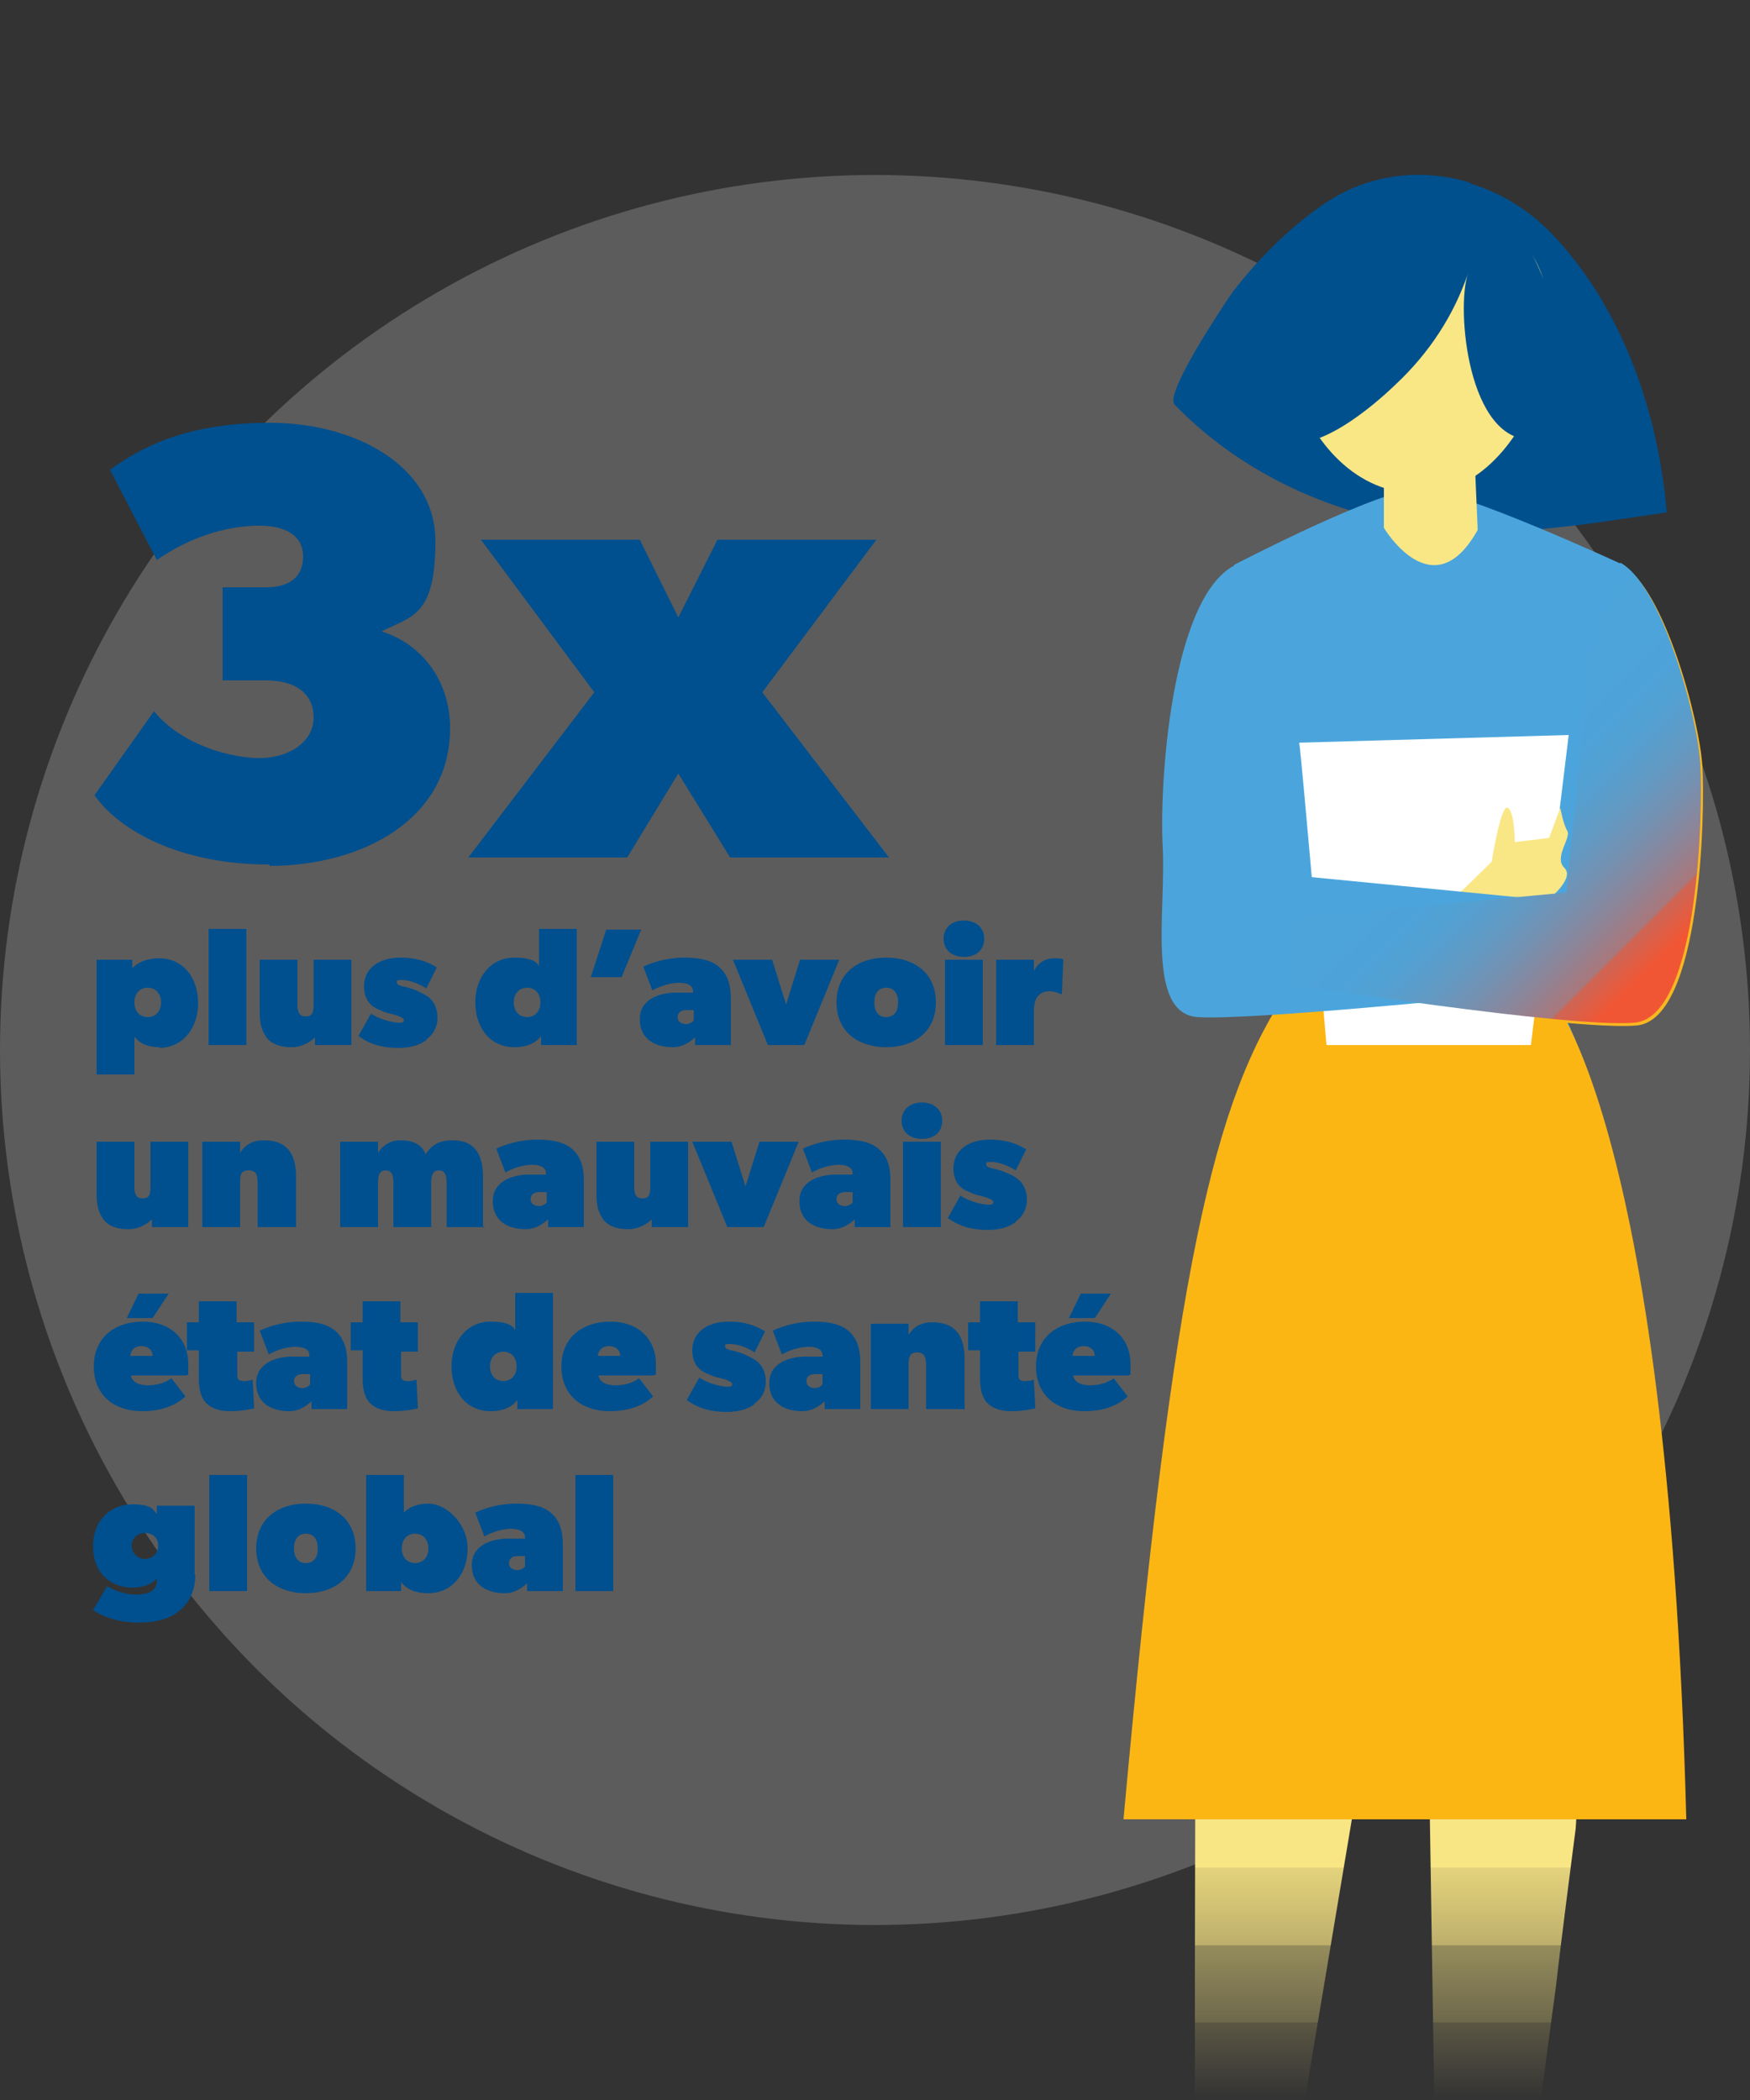 <?xml version="1.0" encoding="UTF-8"?>
<svg id="Layer_1" xmlns="http://www.w3.org/2000/svg" version="1.1" xmlns:xlink="http://www.w3.org/1999/xlink" viewBox="0 0 250 300">
  <rect x="0" y="0" width="250" height="300" fill="#333333" stroke="none"/>
  <!-- Generator: Adobe Illustrator 29.0.1, SVG Export Plug-In . SVG Version: 2.1.0 Build 192)  -->
  <defs>
    <style>
      .st0 {
        fill: #00508e;
      }

      .st1 {
        fill: #00508f;
      }

      .st2, .st3 {
        fill: #fff;
      }

      .st4 {
        fill: url(#linear-gradient1);
      }

      .st5 {
        fill: #f9e785;
      }

      .st6 {
        fill: #4ba5dc;
      }

      .st7 {
        fill: #f9b720;
      }

      .st8 {
        fill: #fcb614;
      }

      .st3 {
        isolation: isolate;
        opacity: .2;
      }

      .st9 {
        fill: url(#linear-gradient);
      }
    </style>
    <linearGradient id="linear-gradient" x1="200.1" y1="300" x2="200.1" y2="189.4" gradientUnits="userSpaceOnUse">
      <stop offset="0" stop-color="#f8e584" stop-opacity="0"/>
      <stop offset="0" stop-color="#f8e584" stop-opacity="0"/>
      <stop offset="0" stop-color="#f8e584" stop-opacity="0"/>
      <stop offset=".1" stop-color="#f8e584" stop-opacity=".2"/>
      <stop offset=".1" stop-color="#f8e584" stop-opacity=".3"/>
      <stop offset=".2" stop-color="#f8e584" stop-opacity=".5"/>
      <stop offset=".2" stop-color="#f8e584" stop-opacity=".7"/>
      <stop offset=".3" stop-color="#f8e584" stop-opacity=".9"/>
      <stop offset=".3" stop-color="#f8e584"/>
    </linearGradient>
    <linearGradient id="linear-gradient1" x1="204.6" y1="417.1" x2="239.3" y2="451.8" gradientTransform="translate(0 -310)" gradientUnits="userSpaceOnUse">
      <stop offset="0" stop-color="#4ba5dc"/>
      <stop offset=".3" stop-color="#4da3d9"/>
      <stop offset=".4" stop-color="#54a0d1"/>
      <stop offset=".5" stop-color="#619ac4"/>
      <stop offset=".6" stop-color="#7491b1"/>
      <stop offset=".7" stop-color="#8c8599"/>
      <stop offset=".8" stop-color="#aa777a"/>
      <stop offset=".8" stop-color="#cc6657"/>
      <stop offset=".9" stop-color="#f05634"/>
    </linearGradient>
  </defs>
  <circle class="st3" cx="125" cy="150" r="125"/>
  <g>
    <path class="st9" d="M203.3,198.6l1.6,101.4h15.2c1.1-8.3,2-14.8,2.2-16.4.6-5.5,2.8-22.4,2.8-22.4l4.5-70.6h0l-25.8,4.4-32.9-5.6-.2,91.3v19.3h15.7l17-101.4h0Z"/>
    <path class="st0" d="M210,26.1c-6.8-2.1-14.3-1.3-20.5,2.8-5.1,3.4-9.6,7.9-13.4,12.8-1.1,1.6-9.8,14.5-8.3,16.1,9.3,9.6,21.7,15.3,34.5,17.3,11.8,2.1,24-.2,35.8-1.9-1.2-14.5-6.5-29.5-16.5-39.9-3.3-3.4-7.3-5.8-11.6-7.1h0Z"/>
    <path class="st6" d="M180.5,114l4.1,27.1c-10.8,15.8-16.5,39.7-23.7,118.7h78.5c-2.7-102-18.2-118.6-18.2-118.6l6.3-27.6c5.6-5.3,6-13.7,6-17.6s-1.6-15.3-1.6-15.3c0,0-23.5-10.9-29.1-10.9s-26.5,10.9-26.5,10.9l-2.3,15.1c-1.9,10.9,6.5,18.1,6.5,18.1h0Z"/>
    <path class="st7" d="M231.8,80.8c5.9,3.2,11,22,11.4,28.7.4,6.7-.2,36.2-9.4,37-9.3.8-49.2-5.5-49.2-5.5l.8-9.5,38.7-3.6,3-32.4,4.6-14.6h0Z"/>
    <path class="st5" d="M197.7,61.7v13.7s7,11.8,13.4.3l-.6-14h-12.8Z"/>
    <path class="st5" d="M198.4,29.8c-15,1.5-17.4,14.8-13.7,25.2,2.7,7.9,8.8,15.7,18.4,15.5s15.4-10.3,17.1-16.5c2.8-9.9,2.2-26.7-21.8-24.3h0Z"/>
    <path class="st0" d="M215.9,32.4c-1-.5-2.2-3.4-3.3-3.5-.3-.7-.7,1.4-1.6,1-4.6-2.2-15.4-1.9-20.2,0s-10.3,9.8-11.5,14.4c-1.3,4.9,0,10,1.3,14.9.4,1.4.8,3,2.2,3.6,5,2.5,13.6-5,16.6-7.9,4.8-4.5,8.3-9.9,10.3-15.8-1.7,5,0,24,9.2,23.7.9,0,1.5-.9,2-1.7,1.5-2.9,3-6,3.1-9.2s-5-18.2-8.2-19.5h0Z"/>
    <path class="st8" d="M184.2,141.1c-10.8,15.8-16.5,39.7-23.7,118.8h80.4c-2.7-102-20.1-118.6-20.1-118.6l-36.6-.2h0Z"/>
    <path class="st2" d="M185.6,106.1c.3,1.5,3.9,43.2,3.9,43.2h29.2l5.4-44.3-38.6,1.1h0Z"/>
    <path class="st5" d="M208.6,127.3s3.6,7.8,3.8,7.3c.2-.5,8.8-6.1,8.8-6.1,0,0,3.8-3,2.3-4.5-1.6-1.5,1-4.3.4-5.3s-1-3.3-1-3.3l-1.6,4.3-4.9.6s0-4.3-1-4.9-2.3,7.7-2.3,7.7l-4.3,4.2h-.2Z"/>
    <path class="st6" d="M176.3,80.8c-9,4.8-10.7,31.2-10.2,40.2.5,9.1-2.4,23.8,5,24.3,7.6.5,42.8-3.1,42.8-3.1l7.3-13.6-33.9-3.3-11-44.5Z"/>
    <path class="st4" d="M231.5,80.4c5.9,3.2,11,22,11.4,28.7.4,6.7-.2,36.2-9.4,37-9.3.8-49.2-5.5-49.2-5.5l.8-9.5,38.7-3.6,3-32.4,4.6-14.6h0Z"/>
  </g>
  <g>
    <path class="st1" d="M38.4,123.5c-12.9,0-21.5-5-24.9-9.9l8.5-12c4,4.9,11.1,6.7,15.1,6.7s7.7-2.2,7.7-5.8-2.8-5.3-6.8-5.3h-6.2v-13.3h6.2c3.1,0,5.3-1.3,5.3-4.4s-2.7-4.4-6.2-4.4-8.9.9-14.7,4.9l-6.7-12.9c4.4-3.1,10.7-6.7,22.9-6.7s23.6,6.2,23.6,16.9-3.3,10.7-7.7,12.9c5.8,1.8,9.8,7.1,9.8,13.8,0,13.3-12.9,19.7-25.8,19.7h0v-.2Z"/>
    <path class="st1" d="M127,122.5h-22.7l-7.4-12-7.3,12h-22.7l18-23.6-16.2-21.8h22.7l5.5,11.1,5.6-11.1h22.7l-16.3,21.8s18.1,23.6,18.1,23.6Z"/>
  </g>
  <g>
    <path class="st1" d="M22.8,149.6c-2.2,0-3.1-.9-3.6-1.5v5.4h-5.4v-16.4h5.1v1.2c.7-.7,1.9-1.4,3.8-1.4,3.5,0,5.6,2.8,5.6,6.4s-2.2,6.4-5.6,6.4h.1ZM21.1,141.1c-1,0-1.9.7-1.9,2.1s.9,2.1,1.9,2.1,1.9-.7,1.9-2.1-.9-2.1-1.9-2.1Z"/>
    <path class="st1" d="M35.2,149.3h-5.4v-16.6h5.4v16.6Z"/>
    <path class="st1" d="M50.2,149.3h-5.2v-1.1c-.4.4-1.6,1.4-3.4,1.4s-3-.6-3.6-1.5-.9-1.8-.9-3.6v-7.4h5.4v6.5c0,1.2.4,1.6,1.2,1.6s1.1-.4,1.1-1.6v-6.5h5.4v12.2h0Z"/>
    <path class="st1" d="M60.9,148.6c-1,.7-2.2,1.1-4,1.1s-3.8-.3-5.7-1.7l1.8-3.2c1.7,1.1,3.6,1.3,4,1.3s.7,0,.7-.4-1.5-.8-2-.9c-.5-.1-1-.3-1.4-.5-.5-.2-2.3-.8-2.3-3.4s2.2-4.1,5.2-4.1,4.5,1,5.2,1.4l-1.5,3c-1.2-.8-2.6-1.2-3.5-1.2s-.7.1-.7.4.6.5,1.3.6c.7.2,1.1.3,1.7.6s1.3.6,1.8,1.1,1,1.4,1,2.7-.6,2.4-1.6,3.1h0Z"/>
    <path class="st1" d="M82.4,149.3h-5.1v-1.3c-.8,1.1-2.2,1.6-3.8,1.6-3.5,0-5.6-2.8-5.6-6.4s2.2-6.4,5.6-6.4,3.5,1.3,3.5,1.3v-5.4h5.4v16.6h0ZM75.3,141.1c-1,0-1.9.7-1.9,2.1s.9,2.1,1.9,2.1,1.9-.7,1.9-2.1-.9-2.1-1.9-2.1Z"/>
    <path class="st1" d="M91.6,132.8l-2.8,6.8h-4.4l2.2-6.8h5Z"/>
    <path class="st1" d="M104.4,149.3h-5.1v-1.1c-.7.6-1.7,1.4-3.2,1.4-2.3,0-4.7-1-4.7-4s3-3.7,4.8-3.8h2.8v-.2c0-.7-.6-1.2-2-1.2s-3,.6-3.8,1.1l-1.3-3.4c1.2-.6,3.4-1.3,5.9-1.3s4,.5,5,1.4,1.6,2.3,1.6,4.3v6.7h0ZM99.1,144.3h-1.1c-.6,0-1.2.3-1.2,1s.6,1,1.2,1,1-.4,1.1-.5v-1.5Z"/>
    <path class="st1" d="M119.9,137.1l-5,12.2h-5.2l-5-12.2h5.6l2,6.4,2-6.4h5.6Z"/>
    <path class="st1" d="M126.6,149.6c-4.1,0-7.1-2.3-7.1-6.4s3-6.4,7.1-6.4,7.1,2.3,7.1,6.4-3,6.4-7.1,6.4ZM126.6,141.1c-1.1,0-1.7.8-1.7,2.1s.6,2.1,1.7,2.1,1.7-.8,1.7-2.1-.6-2.1-1.7-2.1Z"/>
    <path class="st1" d="M137.7,136.7c-1.7,0-2.9-1-2.9-2.6s1.2-2.6,2.9-2.6,2.9,1,2.9,2.6-1.1,2.6-2.9,2.6ZM140.4,149.3h-5.4v-12.2h5.4v12.2Z"/>
    <path class="st1" d="M151.7,142h-.2c-.2-.1-.8-.4-1.6-.4s-1.3.3-1.7.8c-.3.4-.5,1.1-.5,2.1v4.8h-5.4v-12.2h5.4v1.6c.7-1.3,1.7-1.8,3-1.8s1.2.2,1.2.2l-.2,4.9h0Z"/>
    <path class="st1" d="M26.9,175.3h-5.2v-1.1c-.4.4-1.6,1.4-3.4,1.4s-3-.6-3.6-1.5-.9-1.8-.9-3.6v-7.4h5.4v6.5c0,1.2.4,1.6,1.2,1.6s1.1-.4,1.1-1.6v-6.5h5.4v12.2h0Z"/>
    <path class="st1" d="M42.2,175.3h-5.4v-6c0-1.2,0-2.1-1.3-2.1s-1.2.9-1.2,2.1v6h-5.4v-12.2h5.4v1.6c.6-1,1.6-1.8,3.4-1.8,3.6,0,4.6,2.3,4.6,5.3v7.2h0Z"/>
    <path class="st1" d="M69.2,175.3h-5.4v-6.2c0-1.2-.2-1.9-1.1-1.9s-1.1.7-1.1,1.9v6.2h-5.4v-6.2c0-1.2-.2-1.9-1.1-1.9s-1.1.7-1.1,1.9v6.2h-5.4v-12.2h5.4v1.6c.6-1,1.7-1.8,3.2-1.8s3,.4,3.6,2c.9-1.4,2-2,3.9-2,3,0,4.3,1.9,4.3,5.2v7.3h.2Z"/>
    <path class="st1" d="M83.4,175.3h-5.1v-1.1c-.7.6-1.7,1.4-3.2,1.4-2.3,0-4.7-1-4.7-4s3-3.7,4.8-3.8h2.8v-.2c0-.7-.6-1.2-2-1.2s-3,.6-3.8,1.1l-1.3-3.4c1.2-.6,3.4-1.3,5.9-1.3s4,.5,5,1.4,1.6,2.3,1.6,4.3v6.7h0ZM78.1,170.3h-1.1c-.6,0-1.2.3-1.2,1s.6,1,1.2,1,1-.4,1.1-.5v-1.5Z"/>
    <path class="st1" d="M98.3,175.3h-5.2v-1.1c-.4.4-1.6,1.4-3.4,1.4s-3-.6-3.6-1.5-.9-1.8-.9-3.6v-7.4h5.4v6.5c0,1.2.4,1.6,1.2,1.6s1.1-.4,1.1-1.6v-6.5h5.4v12.2h0Z"/>
    <path class="st1" d="M114.1,163.1l-5,12.2h-5.2l-5-12.2h5.6l2,6.4,2-6.4h5.6Z"/>
    <path class="st1" d="M127.2,175.3h-5.1v-1.1c-.7.6-1.7,1.4-3.2,1.4-2.3,0-4.7-1-4.7-4s3-3.7,4.8-3.8h2.8v-.2c0-.7-.6-1.2-2-1.2s-3,.6-3.8,1.1l-1.3-3.4c1.2-.6,3.4-1.3,5.9-1.3s4,.5,5,1.4c1.1,1,1.6,2.3,1.6,4.3v6.7h0ZM121.8,170.3h-1.1c-.6,0-1.2.3-1.2,1s.6,1,1.2,1,1-.4,1.1-.5v-1.5Z"/>
    <path class="st1" d="M131.7,162.7c-1.7,0-2.9-1-2.9-2.6s1.2-2.6,2.9-2.6,2.9,1,2.9,2.6-1.1,2.6-2.9,2.6ZM134.4,175.3h-5.4v-12.2h5.4v12.2Z"/>
    <path class="st1" d="M145.1,174.6c-1,.7-2.2,1.1-4,1.1s-3.8-.3-5.7-1.7l1.8-3.2c1.7,1.1,3.6,1.3,4,1.3s.7,0,.7-.4-1.5-.8-2-.9c-.5-.1-1-.3-1.4-.5-.5-.2-2.3-.8-2.3-3.4s2.2-4.1,5.2-4.1,4.5,1,5.2,1.4l-1.5,3c-1.2-.8-2.6-1.2-3.5-1.2s-.7.1-.7.4.6.5,1.3.6c.7.2,1.1.3,1.7.6.6.2,1.3.6,1.8,1.1s1,1.4,1,2.7-.6,2.4-1.6,3.1h0Z"/>
    <path class="st1" d="M26.7,196.5h-8c.2,1.1,1.4,1.4,2.4,1.4s2.3-.2,3.4-1l2,2.6c-.6.5-2.3,2.1-6.2,2.1s-6.9-2.2-6.9-6.4,3.1-6.4,7-6.4,6.5,2.4,6.5,6.1,0,1.5,0,1.5h-.2ZM24.1,184.8l-2.3,3.5h-3.7l1.7-3.5s4.3,0,4.3,0ZM21.8,193.7c0-.8-.6-1.4-1.6-1.4s-1.5.6-1.6,1.4h3.2Z"/>
    <path class="st1" d="M36.4,193.1h-2.5v3.4c0,.7.4.8,1,.8s1.2-.2,1.2-.2l.2,4.1c-.5.1-1.8.4-3.4.4s-2.6-.4-3.4-1.1c-.7-.7-1.1-1.8-1.1-3.6v-4h-1.7v-4h1.7v-3h5.4v3h2.5v4.2Z"/>
    <path class="st1" d="M49.6,201.3h-5.1v-1.1c-.7.6-1.7,1.4-3.2,1.4-2.3,0-4.7-1-4.7-4s3-3.7,4.8-3.8h2.8v-.2c0-.7-.6-1.2-2-1.2s-3,.6-3.8,1.1l-1.3-3.4c1.2-.6,3.4-1.3,5.9-1.3s4,.5,5,1.4,1.6,2.3,1.6,4.3v6.7h0ZM44.3,196.3h-1.1c-.6,0-1.2.3-1.2,1s.6,1,1.2,1,1-.4,1.1-.5v-1.5Z"/>
    <path class="st1" d="M59.8,193.1h-2.5v3.4c0,.7.4.8,1,.8s1.2-.2,1.2-.2l.2,4.1c-.5.1-1.8.4-3.4.4s-2.6-.4-3.4-1.1c-.7-.7-1.1-1.8-1.1-3.6v-4h-1.7v-4h1.7v-3h5.4v3h2.5v4.2Z"/>
    <path class="st1" d="M79,201.3h-5.1v-1.3c-.8,1.1-2.2,1.6-3.8,1.6-3.5,0-5.6-2.8-5.6-6.4s2.2-6.4,5.6-6.4,3.5,1.3,3.5,1.3v-5.4h5.4v16.6h0ZM71.9,193.1c-1,0-1.9.7-1.9,2.1s.9,2.1,1.9,2.1,1.9-.7,1.9-2.1-.9-2.1-1.9-2.1Z"/>
    <path class="st1" d="M93.5,196.5h-8c.2,1.1,1.4,1.4,2.4,1.4s2.3-.2,3.4-1l2,2.6c-.6.5-2.3,2.1-6.2,2.1s-6.9-2.2-6.9-6.4,3.1-6.4,7-6.4,6.5,2.4,6.5,6.1,0,1.5,0,1.5h-.2ZM88.6,193.7c0-.8-.6-1.4-1.6-1.4s-1.5.6-1.6,1.4h3.2Z"/>
    <path class="st1" d="M107.8,200.6c-1,.7-2.2,1.1-4,1.1s-3.8-.3-5.7-1.7l1.8-3.2c1.7,1.1,3.6,1.3,4,1.3s.7,0,.7-.4-1.5-.8-2-.9c-.5-.1-1-.3-1.4-.5-.5-.2-2.3-.8-2.3-3.4s2.2-4.1,5.2-4.1,4.5,1,5.2,1.4l-1.5,3c-1.2-.8-2.6-1.2-3.5-1.2s-.7.1-.7.4.6.5,1.3.6c.7.2,1.1.3,1.7.6s1.3.6,1.8,1.1,1,1.4,1,2.7-.6,2.4-1.6,3.1h0Z"/>
    <path class="st1" d="M122.9,201.3h-5.1v-1.1c-.7.6-1.7,1.4-3.2,1.4-2.3,0-4.7-1-4.7-4s3-3.7,4.8-3.8h2.8v-.2c0-.7-.6-1.2-2-1.2s-3,.6-3.8,1.1l-1.3-3.4c1.2-.6,3.4-1.3,5.9-1.3s4,.5,5,1.4,1.6,2.3,1.6,4.3v6.7h0ZM117.5,196.3h-1.1c-.6,0-1.2.3-1.2,1s.6,1,1.2,1,1-.4,1.1-.5v-1.5Z"/>
    <path class="st1" d="M137.7,201.3h-5.4v-6c0-1.2-.1-2.1-1.3-2.1s-1.2.9-1.2,2.1v6h-5.4v-12.2h5.4v1.6c.6-1,1.6-1.8,3.4-1.8,3.6,0,4.6,2.3,4.6,5.3v7.2h-.1Z"/>
    <path class="st1" d="M148,193.1h-2.5v3.4c0,.7.4.8,1,.8s1.2-.2,1.2-.2l.2,4.1c-.5.1-1.8.4-3.4.4s-2.6-.4-3.4-1.1c-.7-.7-1.1-1.8-1.1-3.6v-4h-1.7v-4h1.7v-3h5.4v3h2.5v4.2Z"/>
    <path class="st1" d="M161.3,196.5h-8c.2,1.1,1.4,1.4,2.4,1.4s2.3-.2,3.4-1l2,2.6c-.6.5-2.3,2.1-6.2,2.1s-6.9-2.2-6.9-6.4,3.1-6.4,7-6.4,6.5,2.4,6.5,6.1,0,1.5,0,1.5h-.2ZM158.7,184.8l-2.3,3.5h-3.7l1.7-3.5h4.3ZM156.4,193.7c0-.8-.6-1.4-1.6-1.4s-1.5.6-1.6,1.4h3.2Z"/>
    <path class="st1" d="M27.9,224.9c0,2.6-1,4.2-2.4,5.3s-3.2,1.6-5.8,1.6-5-.8-6.4-1.8l2-3.4c1,.6,2.6,1.2,4.1,1.2s2.2-.4,2.5-.7c.4-.4.5-.8.5-1.4v-.2c-.6.7-1.7,1.3-3.5,1.3-2.9,0-5.6-1.9-5.6-5.9s2.8-6,5.6-6,3,.8,3.5,1.4v-1.2h5.4v9.8h0ZM20.7,219c-1.1,0-1.9.8-1.9,1.8s.8,1.9,1.9,1.9,1.9-.8,1.9-1.9-.8-1.8-1.9-1.8Z"/>
    <path class="st1" d="M35.3,227.3h-5.4v-16.6h5.4v16.6Z"/>
    <path class="st1" d="M43.7,227.6c-4.1,0-7.1-2.3-7.1-6.4s3-6.4,7.1-6.4,7.1,2.3,7.1,6.4-3,6.4-7.1,6.4ZM43.7,219.1c-1.1,0-1.7.8-1.7,2.1s.6,2.1,1.7,2.1,1.7-.8,1.7-2.1-.6-2.1-1.7-2.1Z"/>
    <path class="st1" d="M61.1,227.6c-1.6,0-3-.5-3.8-1.6v1.3h-5v-16.6h5.4v5.4s1-1.3,3.5-1.3,5.6,2.8,5.6,6.4-2.2,6.4-5.6,6.4h-.1ZM59.3,219.1c-1,0-1.9.7-1.9,2.1s.9,2.1,1.9,2.1,1.9-.7,1.9-2.1-.9-2.1-1.9-2.1Z"/>
    <path class="st1" d="M80.4,227.3h-5.1v-1.1c-.7.6-1.7,1.4-3.2,1.4-2.3,0-4.7-1-4.7-4s3-3.7,4.8-3.8h2.8v-.2c0-.7-.6-1.2-2-1.2s-3,.6-3.8,1.1l-1.3-3.4c1.2-.6,3.4-1.3,5.9-1.3s4,.5,5,1.4,1.6,2.3,1.6,4.3v6.7h0ZM75,222.3h-1.1c-.6,0-1.2.3-1.2,1s.6,1,1.2,1,1-.4,1.1-.5v-1.5Z"/>
    <path class="st1" d="M87.6,227.3h-5.4v-16.6h5.4v16.6Z"/>
  </g>
</svg>